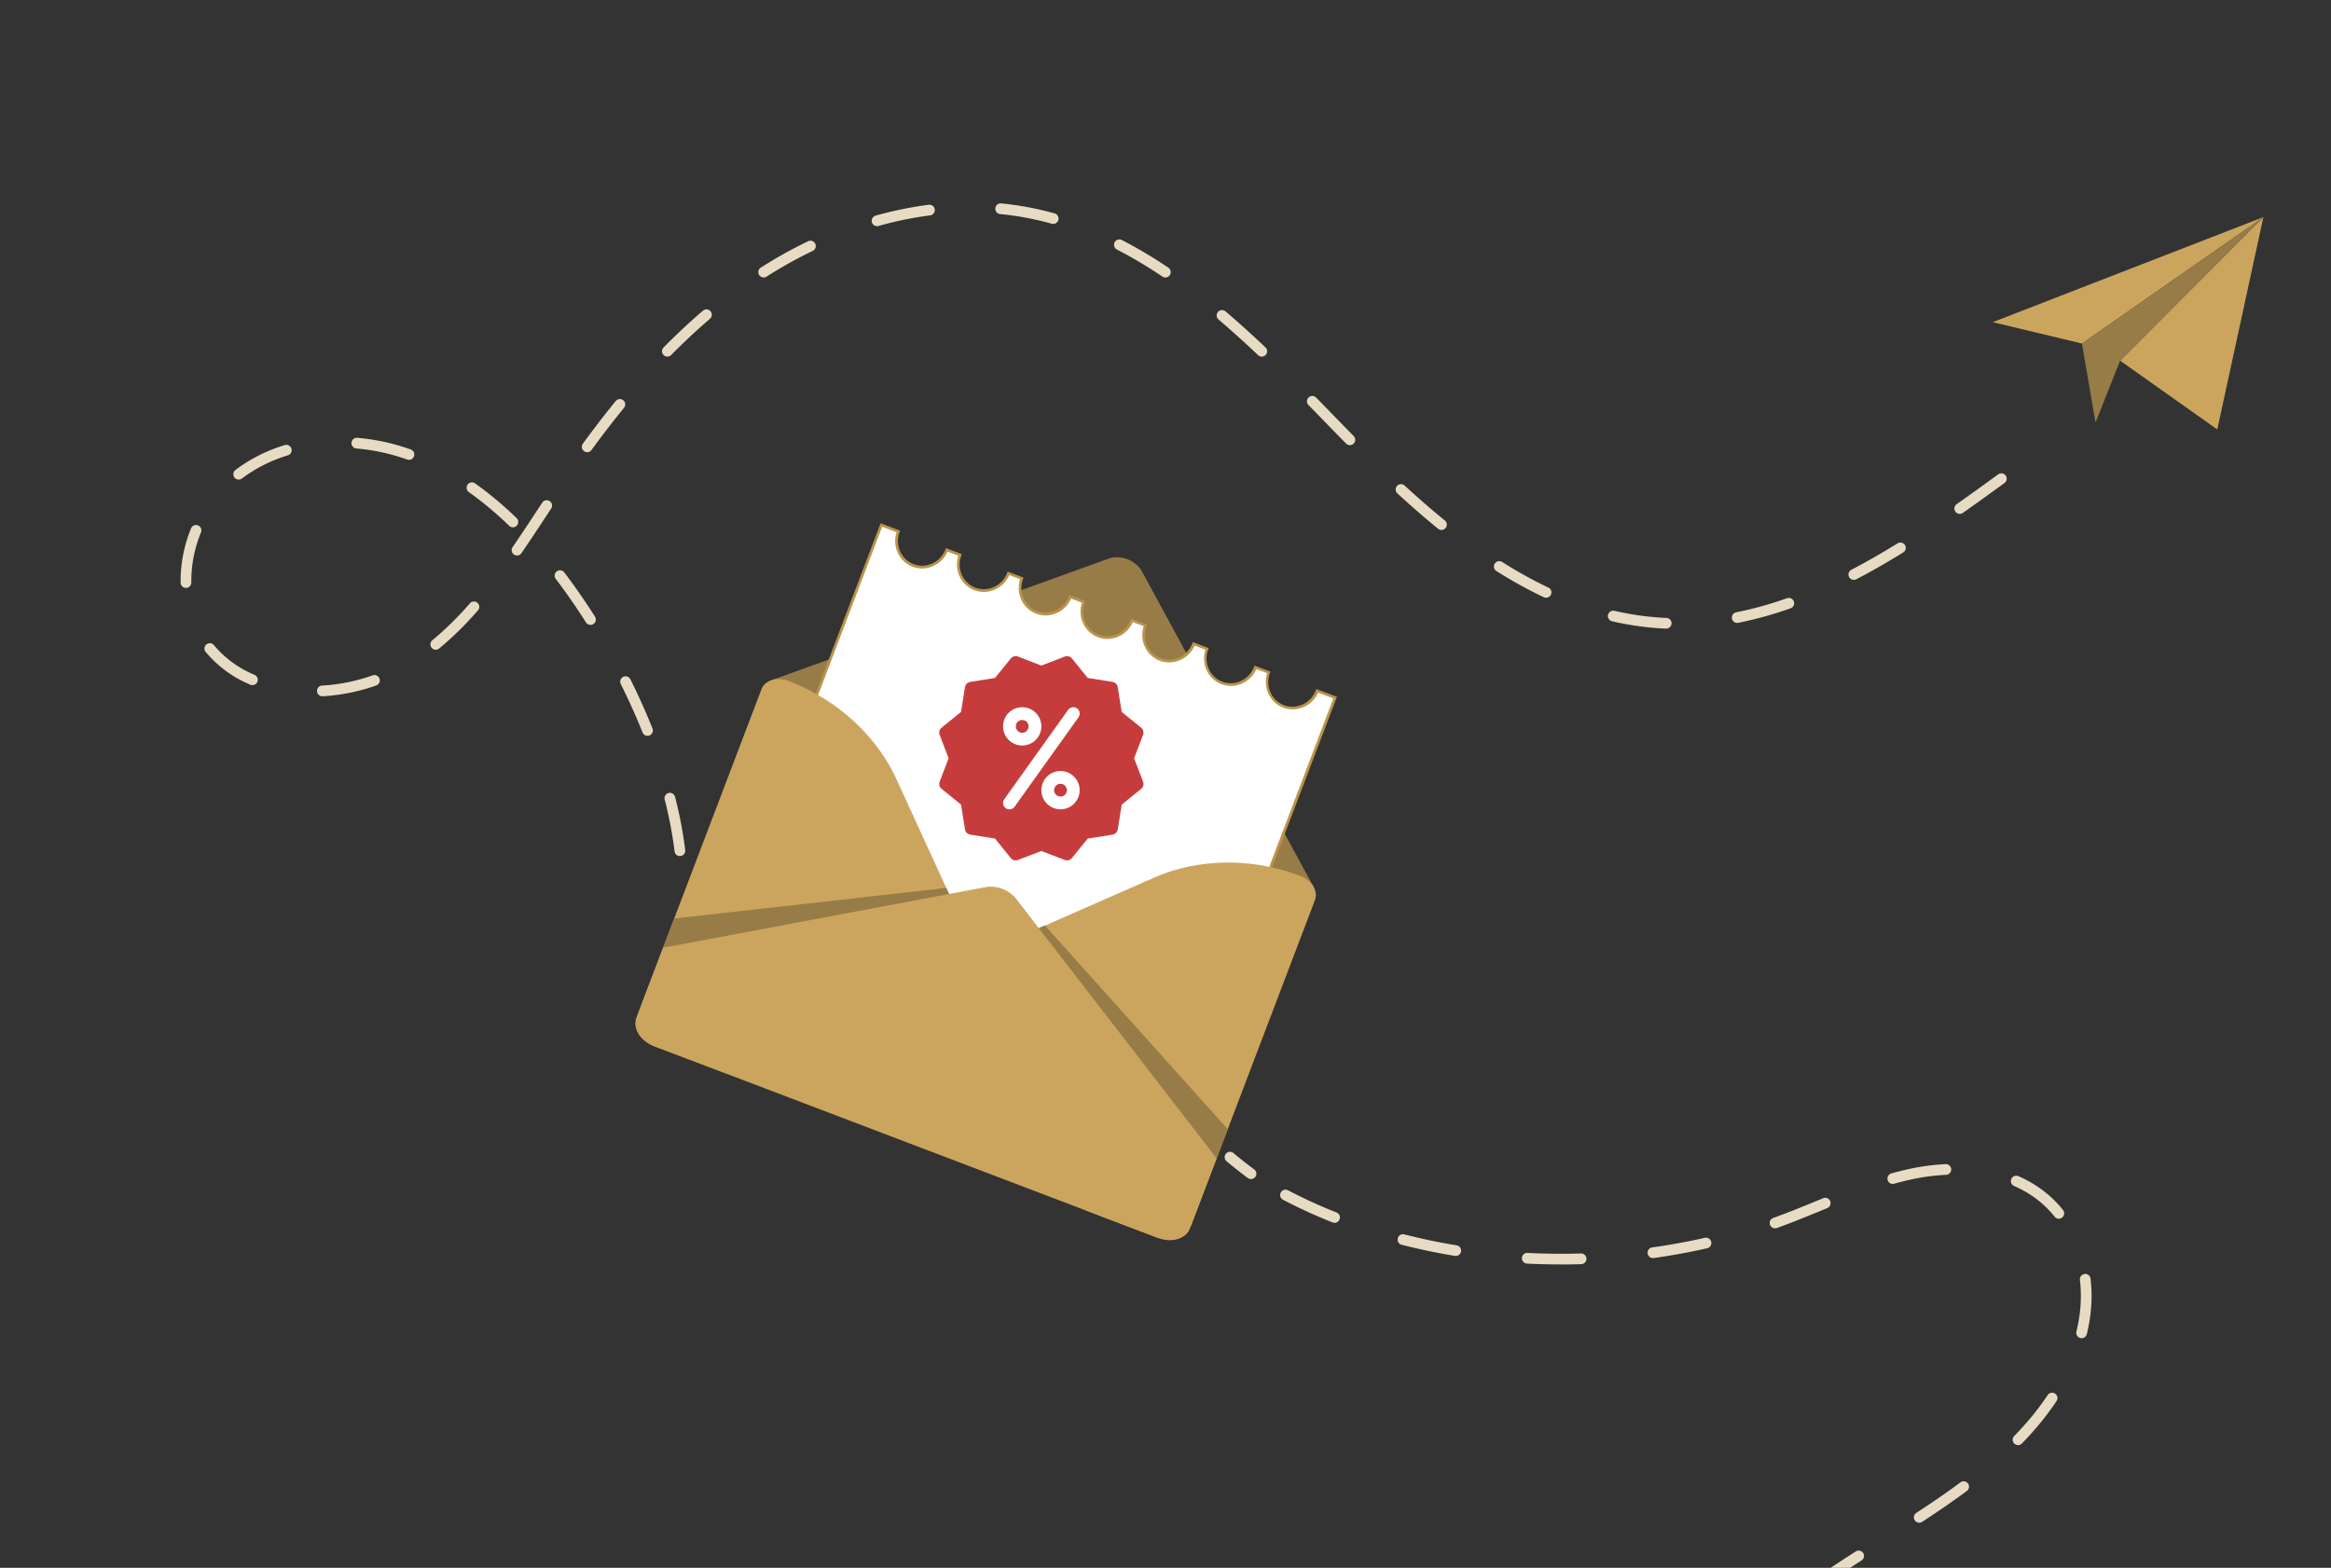 <svg xmlns="http://www.w3.org/2000/svg" xmlns:xlink="http://www.w3.org/1999/xlink" width="550" height="370" viewBox="0 0 550 370">
  <rect x="0" y="0" width="550" height="370" fill="#333333" stroke="none"/>
  <defs>
    <clipPath id="clip-path">
      <rect id="Rectangle_1337" data-name="Rectangle 1337" width="550" height="370" transform="translate(375 2807)" fill="#fcfcfc"/>
    </clipPath>
  </defs>
  <g id="Group_2228" data-name="Group 2228" transform="translate(-375 -2807)">
    <g id="Mask_Group_9" data-name="Mask Group 9" clip-path="url(#clip-path)">
      <g id="Group_2218" data-name="Group 2218" transform="translate(208.677 8309.867)">
        <path id="Path_8438" data-name="Path 8438" d="M3067.427,1758.821a1.267,1.267,0,0,1-.752-.247c-1.715-1.272-3.4-2.6-5.017-3.96a1.263,1.263,0,1,1,1.625-1.934c1.574,1.323,3.221,2.623,4.9,3.862a1.264,1.264,0,0,1-.751,2.279" transform="translate(-2605.927 -6983.435)" fill="#e8dbc3"/>
        <path id="Path_8439" data-name="Path 8439" d="M3295.055,1788.781a1.264,1.264,0,0,1-.342-2.48c1.49-.418,2.964-.784,4.38-1.087a52.063,52.063,0,0,1,8.427-1.1,1.262,1.262,0,1,1,.117,2.522,49.308,49.308,0,0,0-8.018,1.048c-1.362.29-2.783.643-4.222,1.048A1.375,1.375,0,0,1,3295.055,1788.781Zm39.173,8.208a1.263,1.263,0,0,1-.988-.475,23.988,23.988,0,0,0-3.091-3.219,25.442,25.442,0,0,0-6.468-4.027,1.264,1.264,0,0,1,1.009-2.318,27.978,27.978,0,0,1,7.107,4.432,26.836,26.836,0,0,1,3.418,3.554,1.263,1.263,0,0,1-.988,2.052Zm-170.891.97a1.255,1.255,0,0,1-.464-.089,122.9,122.9,0,0,1-11.693-5.35,1.263,1.263,0,0,1,1.172-2.238,120.6,120.6,0,0,0,11.45,5.24,1.262,1.262,0,0,1-.465,2.437Zm103.933,1.3a1.263,1.263,0,0,1-.426-2.452l.745-.269c3.335-1.217,6.7-2.6,9.945-3.936l1.1-.453a1.263,1.263,0,1,1,.959,2.337l-1.1.45c-3.271,1.345-6.655,2.738-10.038,3.973-.251.093-.505.184-.758.275A1.282,1.282,0,0,1,3267.27,1799.259Zm-75.328,6.522a1.3,1.3,0,0,1-.206-.018c-4.248-.695-8.479-1.576-12.57-2.623a1.263,1.263,0,0,1,.626-2.448c4.021,1.029,8.176,1.9,12.351,2.58a1.263,1.263,0,0,1-.2,2.509Zm46.509.5a1.263,1.263,0,0,1-.173-2.513c4.184-.585,8.359-1.347,12.417-2.27a1.263,1.263,0,0,1,.561,2.463c-4.126.938-8.376,1.714-12.629,2.309A1.2,1.2,0,0,1,3238.451,1806.279Zm-21.674,1.5c-2.668,0-5.37-.068-8.028-.2a1.263,1.263,0,0,1,.13-2.523c2.615.134,5.272.2,7.9.2h.013c1.562,0,3.147-.024,4.715-.072a1.264,1.264,0,0,1,.076,2.526c-1.592.048-3.206.072-4.792.072Zm122.831,17.4a1.32,1.32,0,0,1-.3-.035,1.265,1.265,0,0,1-.927-1.527,37.661,37.661,0,0,0,.838-4.687,33.021,33.021,0,0,0-.011-7.5,1.262,1.262,0,1,1,2.508-.29,35.773,35.773,0,0,1,.236,4.1,35.285,35.285,0,0,1-.225,3.979,40.39,40.39,0,0,1-.892,5A1.261,1.261,0,0,1,3339.609,1825.181Zm-15,25.24a1.263,1.263,0,0,1-.906-2.142c1.187-1.219,2.327-2.471,3.391-3.716a63.453,63.453,0,0,0,4.506-5.951,1.262,1.262,0,0,1,2.1,1.4,65.981,65.981,0,0,1-4.686,6.19c-1.1,1.287-2.274,2.578-3.5,3.839A1.263,1.263,0,0,1,3324.608,1850.42Zm-23.311,18.313a1.264,1.264,0,0,1-.69-2.323c4.1-2.673,7.4-4.958,10.41-7.2a1.263,1.263,0,1,1,1.508,2.027c-3.05,2.268-6.4,4.581-10.539,7.285A1.25,1.25,0,0,1,3301.3,1868.733Zm-24.908,16.2a1.262,1.262,0,0,1-.732-2.292c3-2.127,6.275-4.321,10.635-7.114a1.263,1.263,0,1,1,1.361,2.127c-4.324,2.768-7.573,4.941-10.534,7.046A1.26,1.26,0,0,1,3276.389,1884.936Zm-21.585,20.219a1.263,1.263,0,0,1-1.019-2.01,73.848,73.848,0,0,1,8.567-9.682,1.263,1.263,0,1,1,1.747,1.823,71.259,71.259,0,0,0-8.277,9.353A1.257,1.257,0,0,1,3254.8,1905.154Zm-10.961,27.265a1.122,1.122,0,0,1-.171-.013,1.263,1.263,0,0,1-1.083-1.422,62.4,62.4,0,0,1,3.049-12.607,1.263,1.263,0,1,1,2.378.85,59.892,59.892,0,0,0-2.924,12.1A1.265,1.265,0,0,1,3243.844,1932.42Zm15.929,55.62a1.262,1.262,0,0,1-.985-.472,75.1,75.1,0,0,1-7.191-10.753,1.263,1.263,0,1,1,2.211-1.219,72.726,72.726,0,0,0,6.949,10.391,1.262,1.262,0,0,1-.195,1.774A1.243,1.243,0,0,1,3259.773,1988.04Zm22.3,19.4a1.271,1.271,0,0,1-.661-.187,93.808,93.808,0,0,1-10.5-7.479,1.263,1.263,0,1,1,1.6-1.95,91.114,91.114,0,0,0,10.22,7.276,1.263,1.263,0,0,1-.661,2.34Zm102.779,11.288a1.263,1.263,0,0,1-.282-2.494c3.968-.916,13.638-2.96,13.827-2.291a1.263,1.263,0,0,1-.869,1.559c-4.213,1.193-8.383,2.268-12.39,3.193a1.278,1.278,0,0,1-.286.033" transform="translate(-2682.126 -7012.247)" fill="#e8dbc3"/>
        <path id="Path_8441" data-name="Path 8441" d="M2129.825,723.975a1.306,1.306,0,0,1-.34-.045c-2.246-.626-4.531-1.147-6.795-1.547-1.766-.312-3.579-.559-5.385-.73a1.263,1.263,0,1,1,.241-2.515c1.873.179,3.751.433,5.584.758,2.344.414,4.71.953,7.034,1.6a1.262,1.262,0,0,1-.338,2.478Zm-41.564.529a1.264,1.264,0,0,1-.34-2.48,87.95,87.95,0,0,1,12.542-2.571,1.263,1.263,0,1,1,.321,2.506,85.057,85.057,0,0,0-12.178,2.5A1.272,1.272,0,0,1,2088.262,724.5Zm68.03,12.111a1.263,1.263,0,0,1-.706-.214,105.546,105.546,0,0,0-10.717-6.375,1.263,1.263,0,0,1,1.155-2.247A108.423,108.423,0,0,1,2157,734.306a1.262,1.262,0,0,1-.706,2.309Zm-94.775,0a1.262,1.262,0,0,1-.683-2.326,106.849,106.849,0,0,1,11.158-6.222,1.263,1.263,0,0,1,1.094,2.277,104.267,104.267,0,0,0-10.892,6.074A1.253,1.253,0,0,1,2061.517,736.619Zm-22.723,18.668a1.261,1.261,0,0,1-.9-2.148c3.048-3.1,6.178-6.02,9.306-8.691a1.264,1.264,0,0,1,1.642,1.922c-3.074,2.623-6.152,5.5-9.149,8.541A1.255,1.255,0,0,1,2038.793,755.287Zm140.245.011a1.26,1.26,0,0,1-.869-.347c-3.292-3.121-6.344-5.872-9.33-8.411a1.263,1.263,0,1,1,1.638-1.923c3.018,2.566,6.1,5.348,9.431,8.5a1.263,1.263,0,0,1-.871,2.179Zm20.795,20.891a1.262,1.262,0,0,1-.9-.377c-.959-.972-1.934-1.969-2.98-3.045l-.5-.509c-1.746-1.8-3.553-3.656-5.348-5.489a1.263,1.263,0,1,1,1.8-1.768c1.8,1.837,3.607,3.7,5.357,5.5l.494.509c1.044,1.074,2.015,2.064,2.968,3.033a1.264,1.264,0,0,1-.9,2.151Zm-179.96,1.659a1.263,1.263,0,0,1-1.019-2.008c2.583-3.538,5.189-6.923,7.749-10.058a1.262,1.262,0,1,1,1.955,1.6c-2.53,3.1-5.11,6.448-7.664,9.949A1.264,1.264,0,0,1,2019.873,777.848Zm-42.056,1.812a1.273,1.273,0,0,1-.425-.074c-.281-.1-.563-.2-.844-.292a47.353,47.353,0,0,0-11.145-2.316,1.263,1.263,0,0,1,.212-2.517,49.916,49.916,0,0,1,11.74,2.439c.3.1.592.2.883.307a1.262,1.262,0,0,1-.422,2.452Zm-40.175,4.657a1.262,1.262,0,0,1-.762-2.27,37.19,37.19,0,0,1,11.606-5.863,1.263,1.263,0,1,1,.739,2.415,34.722,34.722,0,0,0-10.822,5.463A1.26,1.26,0,0,1,1937.641,784.318Zm406.1,8.088a1.262,1.262,0,0,1-.728-2.3c3.589-2.517,7.118-5.078,9.791-7.027a1.263,1.263,0,0,1,1.488,2.041c-2.682,1.955-6.223,4.525-9.828,7.055A1.268,1.268,0,0,1,2343.743,792.406Zm-341.4,3.174a1.253,1.253,0,0,1-.88-.355,80.943,80.943,0,0,0-9.533-7.967,1.263,1.263,0,0,1,1.458-2.062,83.064,83.064,0,0,1,9.832,8.216,1.262,1.262,0,0,1-.877,2.169Zm219.1.624a1.259,1.259,0,0,1-.8-.283c-3.117-2.537-6.256-5.262-9.6-8.331a1.263,1.263,0,0,1,1.711-1.859c3.3,3.035,6.4,5.728,9.48,8.231a1.262,1.262,0,0,1-.8,2.242Zm-218.126,6.029a1.262,1.262,0,0,1-1.04-1.978c1.991-2.9,3.962-5.893,5.866-8.79l1.123-1.705a1.263,1.263,0,1,1,2.11,1.391l-1.12,1.7c-1.912,2.9-3.89,5.909-5.9,8.831A1.258,1.258,0,0,1,2003.325,802.232Zm315.42,5.753a1.263,1.263,0,0,1-.586-2.383c3.514-1.834,7.073-3.869,10.883-6.221a1.263,1.263,0,1,1,1.328,2.148c-3.862,2.385-7.473,4.449-11.041,6.312A1.261,1.261,0,0,1,2318.746,807.985ZM1925.2,809.878a1.264,1.264,0,0,1-1.263-1.239c0-.184,0-.371,0-.557a32.729,32.729,0,0,1,2.469-12.262,1.263,1.263,0,1,1,2.338.957,30.176,30.176,0,0,0-2.281,11.305c0,.171,0,.34,0,.511a1.26,1.26,0,0,1-1.239,1.284Zm320.924,2.32a1.253,1.253,0,0,1-.537-.121,104.412,104.412,0,0,1-11.184-6.185,1.263,1.263,0,1,1,1.352-2.134,101.906,101.906,0,0,0,10.909,6.036,1.262,1.262,0,0,1-.54,2.4Zm45.076,5.942a1.263,1.263,0,0,1-.243-2.5,86.507,86.507,0,0,0,11.976-3.32,1.263,1.263,0,1,1,.843,2.38,88.946,88.946,0,0,1-12.33,3.418A1.149,1.149,0,0,1,2291.2,818.14Zm-270.549.461a1.26,1.26,0,0,1-1.068-.585c-2.283-3.594-4.685-7.055-7.144-10.287a1.264,1.264,0,0,1,2.012-1.53c2.5,3.291,4.943,6.809,7.263,10.463a1.261,1.261,0,0,1-1.064,1.939Zm253.811.884h-.054c-.485-.022-.977-.047-1.457-.078a69.447,69.447,0,0,1-11.263-1.659,1.263,1.263,0,1,1,.57-2.461,67.179,67.179,0,0,0,10.85,1.6c.464.028.938.054,1.406.073a1.262,1.262,0,0,1-.052,2.523Zm-290.318,4.982a1.264,1.264,0,0,1-.805-2.238,75.653,75.653,0,0,0,8.846-8.7,1.262,1.262,0,1,1,1.9,1.661,78.06,78.06,0,0,1-9.141,8.985A1.251,1.251,0,0,1,1984.14,824.467Zm-43.262,8.346a1.245,1.245,0,0,1-.494-.1,27.357,27.357,0,0,1-10.562-7.754,1.263,1.263,0,0,1,1.949-1.605,24.873,24.873,0,0,0,9.6,7.035,1.264,1.264,0,0,1-.493,2.427Zm16.482,2.636a1.263,1.263,0,0,1-.069-2.523,42.968,42.968,0,0,0,11.985-2.424,1.264,1.264,0,0,1,.847,2.381,45.515,45.515,0,0,1-12.689,2.565C1957.409,835.449,1957.384,835.449,1957.36,835.449Zm76.744,9.334a1.269,1.269,0,0,1-1.175-.795c-1.518-3.795-3.247-7.64-5.134-11.426a1.262,1.262,0,1,1,2.259-1.127c1.919,3.847,3.674,7.755,5.221,11.615a1.264,1.264,0,0,1-.7,1.642A1.286,1.286,0,0,1,2034.1,844.783Zm7.633,28.379a1.265,1.265,0,0,1-1.254-1.112,95.551,95.551,0,0,0-2.333-12.236,1.263,1.263,0,1,1,2.448-.626,97.828,97.828,0,0,1,2.393,12.562,1.261,1.261,0,0,1-1.1,1.4,1.309,1.309,0,0,1-.152.008" transform="translate(-1715 -6174)" fill="#e8dbc3"/>
        <path id="Path_8442" data-name="Path 8442" d="M2581.816,1104.832l-80.152,28.907-7.811,23.907c-1.065,2.8-12.8,43.8-9.583,45.019l70.761-16.281,37.931,53.207c3.213,1.224,23.459-33.317,24.525-36.118l12.306-21.038-40.728-74.844a6.955,6.955,0,0,0-7.25-2.759" transform="translate(-2153.528 -6476.004)" fill="#987c47"/>
        <path id="Path_8443" data-name="Path 8443" d="M2633.578,1108.668a6.109,6.109,0,1,1-11.416-4.345l-3.152-1.2a6.107,6.107,0,1,1-11.413-4.342l-3.155-1.2a6.107,6.107,0,1,1-11.413-4.343l-3.154-1.2a6.108,6.108,0,1,1-11.413-4.343l-3.155-1.2a6.107,6.107,0,1,1-11.413-4.343l-3.154-1.2a6.107,6.107,0,1,1-11.413-4.343l-3.152-1.2a6.109,6.109,0,1,1-11.415-4.343l-4.006-1.525-43.244,113.637,107.063,40.743,43.245-113.638-4.242-1.614" transform="translate(-2156.502 -6448.503)" fill="#fff"/>
        <path id="Path_8444" data-name="Path 8444" d="M2632.057,1107.151l-.3-.117a5.927,5.927,0,0,1-5.5,3.86,5.664,5.664,0,0,1-4.711-2.53,5.912,5.912,0,0,1-.99-3.284,6.027,6.027,0,0,1,.4-2.158l.115-.3-3.76-1.433-.115.3a5.934,5.934,0,0,1-5.506,3.86,5.663,5.663,0,0,1-4.711-2.53,5.936,5.936,0,0,1-.99-3.284,6.059,6.059,0,0,1,.4-2.158l.115-.305-3.76-1.43-.115.3a5.933,5.933,0,0,1-5.506,3.86,5.664,5.664,0,0,1-4.711-2.53,5.926,5.926,0,0,1-.989-3.286,6.045,6.045,0,0,1,.4-2.155l.115-.305-3.76-1.43-.115.3a5.931,5.931,0,0,1-5.5,3.86,5.664,5.664,0,0,1-4.713-2.53,5.938,5.938,0,0,1-.988-3.286,6.069,6.069,0,0,1,.4-2.158l.115-.3-3.76-1.43-.115.3a5.932,5.932,0,0,1-5.5,3.86,5.664,5.664,0,0,1-4.713-2.53,5.94,5.94,0,0,1-.988-3.286,6.066,6.066,0,0,1,.4-2.158l.117-.3-3.76-1.43-.117.3a5.932,5.932,0,0,1-5.5,3.86,5.661,5.661,0,0,1-4.713-2.531,5.936,5.936,0,0,1-.988-3.286,6.066,6.066,0,0,1,.4-2.158l.117-.3-3.76-1.432-.116.306a5.933,5.933,0,0,1-5.5,3.86,5.662,5.662,0,0,1-4.711-2.533,5.915,5.915,0,0,1-.99-3.284,6.01,6.01,0,0,1,.4-2.158l.114-.3-4.613-1.757-43.477,114.246,107.672,40.975,43.477-114.246-4.85-1.846-.117.3.3.117-.117.3,3.941,1.5-43.016,113.031-106.457-40.513,43.015-113.032,3.7,1.411.115-.3-.3-.117a6.735,6.735,0,0,0-.442,2.39,6.583,6.583,0,0,0,1.1,3.645,6.318,6.318,0,0,0,5.253,2.821,6.579,6.579,0,0,0,6.113-4.281l-.3-.115-.116.3,3.154,1.2.115-.3-.3-.118a6.745,6.745,0,0,0-.442,2.39,6.583,6.583,0,0,0,1.1,3.645,6.317,6.317,0,0,0,5.253,2.821,6.582,6.582,0,0,0,6.113-4.281l-.305-.115-.114.3,3.154,1.2.115-.3-.3-.115a6.717,6.717,0,0,0-.442,2.387,6.563,6.563,0,0,0,1.1,3.645,6.319,6.319,0,0,0,5.253,2.821,6.578,6.578,0,0,0,6.111-4.281l-.3-.115-.114.3,3.152,1.2.117-.3-.3-.115a6.678,6.678,0,0,0-.442,2.387,6.577,6.577,0,0,0,1.1,3.646,6.319,6.319,0,0,0,5.255,2.82,6.581,6.581,0,0,0,6.111-4.278l-.3-.117-.114.3,3.152,1.2.116-.3-.305-.115a6.714,6.714,0,0,0-.44,2.387,6.578,6.578,0,0,0,1.1,3.646,6.307,6.307,0,0,0,5.253,2.82,6.582,6.582,0,0,0,6.113-4.278l-.3-.118-.114.306,3.152,1.2.117-.305-.305-.115a6.713,6.713,0,0,0-.442,2.39,6.576,6.576,0,0,0,1.1,3.643,6.307,6.307,0,0,0,5.253,2.82,6.582,6.582,0,0,0,6.113-4.278l-.3-.118-.117.305,3.155,1.2.114-.306-.3-.115a6.735,6.735,0,0,0-.442,2.39,6.574,6.574,0,0,0,1.1,3.644,6.306,6.306,0,0,0,5.253,2.82,6.582,6.582,0,0,0,6.113-4.278l-.3-.115-.117.3.117-.3" transform="translate(-2154.981 -6446.986)" fill="#ba944b"/>
        <path id="Path_8445" data-name="Path 8445" d="M2791.53,1458.432l40.059-17.586c10.521-4.618,23.082-4.764,34.55-.4,2.693,1.026,4.224,3.567,3.42,5.678l-14.868,39.07-14.3,37.578c-.8,2.11-5.663,3.93-8.357,2.9l-16.56-6.3-25.758-56.179a3.487,3.487,0,0,1,1.813-4.761" transform="translate(-2392.972 -6736.581)" fill="#cba55e"/>
        <path id="Path_8446" data-name="Path 8446" d="M2500.048,1300.839l-18.233-39.768c-4.79-10.443-14.076-18.9-25.543-23.266-2.693-1.025-5.529-.146-6.33,1.965l-14.869,39.07-14.476,38.038c-.8,2.109,1.258,6.1,3.95,7.122l17.1,6.444,56.589-24.841a3.491,3.491,0,0,0,1.813-4.763" transform="translate(-2103.946 -6579.985)" fill="#cba55e"/>
        <path id="Path_8447" data-name="Path 8447" d="M2556.484,1527.657l-6.29,16.53c-.94,2.472-4.307,3.481-7.521,2.259L2423.7,1501.17c-3.212-1.222-5.056-4.216-4.116-6.687l6.291-16.531,76.055-14.3a7.433,7.433,0,0,1,3.788.332,7.516,7.516,0,0,1,3.462,2.428l47.306,61.245" transform="translate(-2103.094 -6757.158)" fill="#cba55e"/>
        <path id="Path_8448" data-name="Path 8448" d="M2452.135,1472.125l64.2-7.227.657,1.433-67.479,12.686,2.623-6.892" transform="translate(-2126.734 -6758.222)" fill="#987c47"/>
        <path id="Path_8449" data-name="Path 8449" d="M2903.307,1553.841l-43.153-48.079-1.443.632,41.973,54.339,2.623-6.893" transform="translate(-2447.294 -6790.234)" fill="#987c47"/>
        <path id="Path_8450" data-name="Path 8450" d="M4070.408,734.09l-10.88,50.107L4036.6,767.968Zm0,0" transform="translate(-3370.038 -6185.717)" fill="#cba55e"/>
        <path id="Path_8451" data-name="Path 8451" d="M3961.7,734.09,3918.9,763.922l-21.057-5.045Zm0,0" transform="translate(-3261.334 -6185.717)" fill="#cba55e"/>
        <path id="Path_8452" data-name="Path 8452" d="M4037.858,734.09l-33.807,33.878-5.81,14.594-3.19-18.64,42.807-29.832" transform="translate(-3337.488 -6185.717)" fill="#987c47"/>
      </g>
    </g>
    <g id="discount_3_" data-name="discount (3)" transform="translate(596.604 2961.85)">
      <path id="Path_8297" data-name="Path 8297" d="M45.987,24.1,48.1,18.583a1.508,1.508,0,0,0-.458-1.711l-4.584-3.717-.928-5.834a1.505,1.505,0,0,0-1.253-1.25l-5.834-.928L31.331.557A1.508,1.508,0,0,0,29.624.1L24.106,2.217,18.591.1A1.5,1.5,0,0,0,16.884.56L13.167,5.147l-5.834.928a1.509,1.509,0,0,0-1.25,1.25l-.928,5.834L.569,16.875a1.507,1.507,0,0,0-.458,1.708L2.225,24.1.111,29.612A1.5,1.5,0,0,0,.569,31.32l4.587,3.714.928,5.834a1.506,1.506,0,0,0,1.25,1.253l5.834.928,3.717,4.584a1.5,1.5,0,0,0,1.711.458l5.512-2.111,5.515,2.114a1.507,1.507,0,0,0,1.711-.461l3.714-4.584,5.834-.928a1.509,1.509,0,0,0,1.253-1.253l.928-5.834,4.584-3.714a1.5,1.5,0,0,0,.458-1.708Z" transform="translate(0 0)" fill="#c63c3c"/>
      <g id="Group_2150" data-name="Group 2150" transform="translate(15.07 12.049)">
        <path id="Path_8298" data-name="Path 8298" d="M164.54,137.07a4.518,4.518,0,1,1,4.518-4.518A4.523,4.523,0,0,1,164.54,137.07Zm0-6.024a1.506,1.506,0,1,0,1.506,1.506A1.506,1.506,0,0,0,164.54,131.047Z" transform="translate(-160.022 -128.033)" fill="#fff"/>
        <path id="Path_8299" data-name="Path 8299" d="M260.54,297.07a4.518,4.518,0,1,1,4.518-4.518A4.523,4.523,0,0,1,260.54,297.07Zm0-6.024a1.506,1.506,0,1,0,1.506,1.506A1.51,1.51,0,0,0,260.54,291.047Z" transform="translate(-246.987 -272.974)" fill="#fff"/>
        <path id="Path_8300" data-name="Path 8300" d="M161.541,152.114a1.506,1.506,0,0,1-1.223-2.382l15.059-21.083a1.506,1.506,0,0,1,2.452,1.75L162.77,151.481A1.512,1.512,0,0,1,161.541,152.114Z" transform="translate(-160.035 -128.017)" fill="#fff"/>
      </g>
    </g>
  </g>
</svg>
